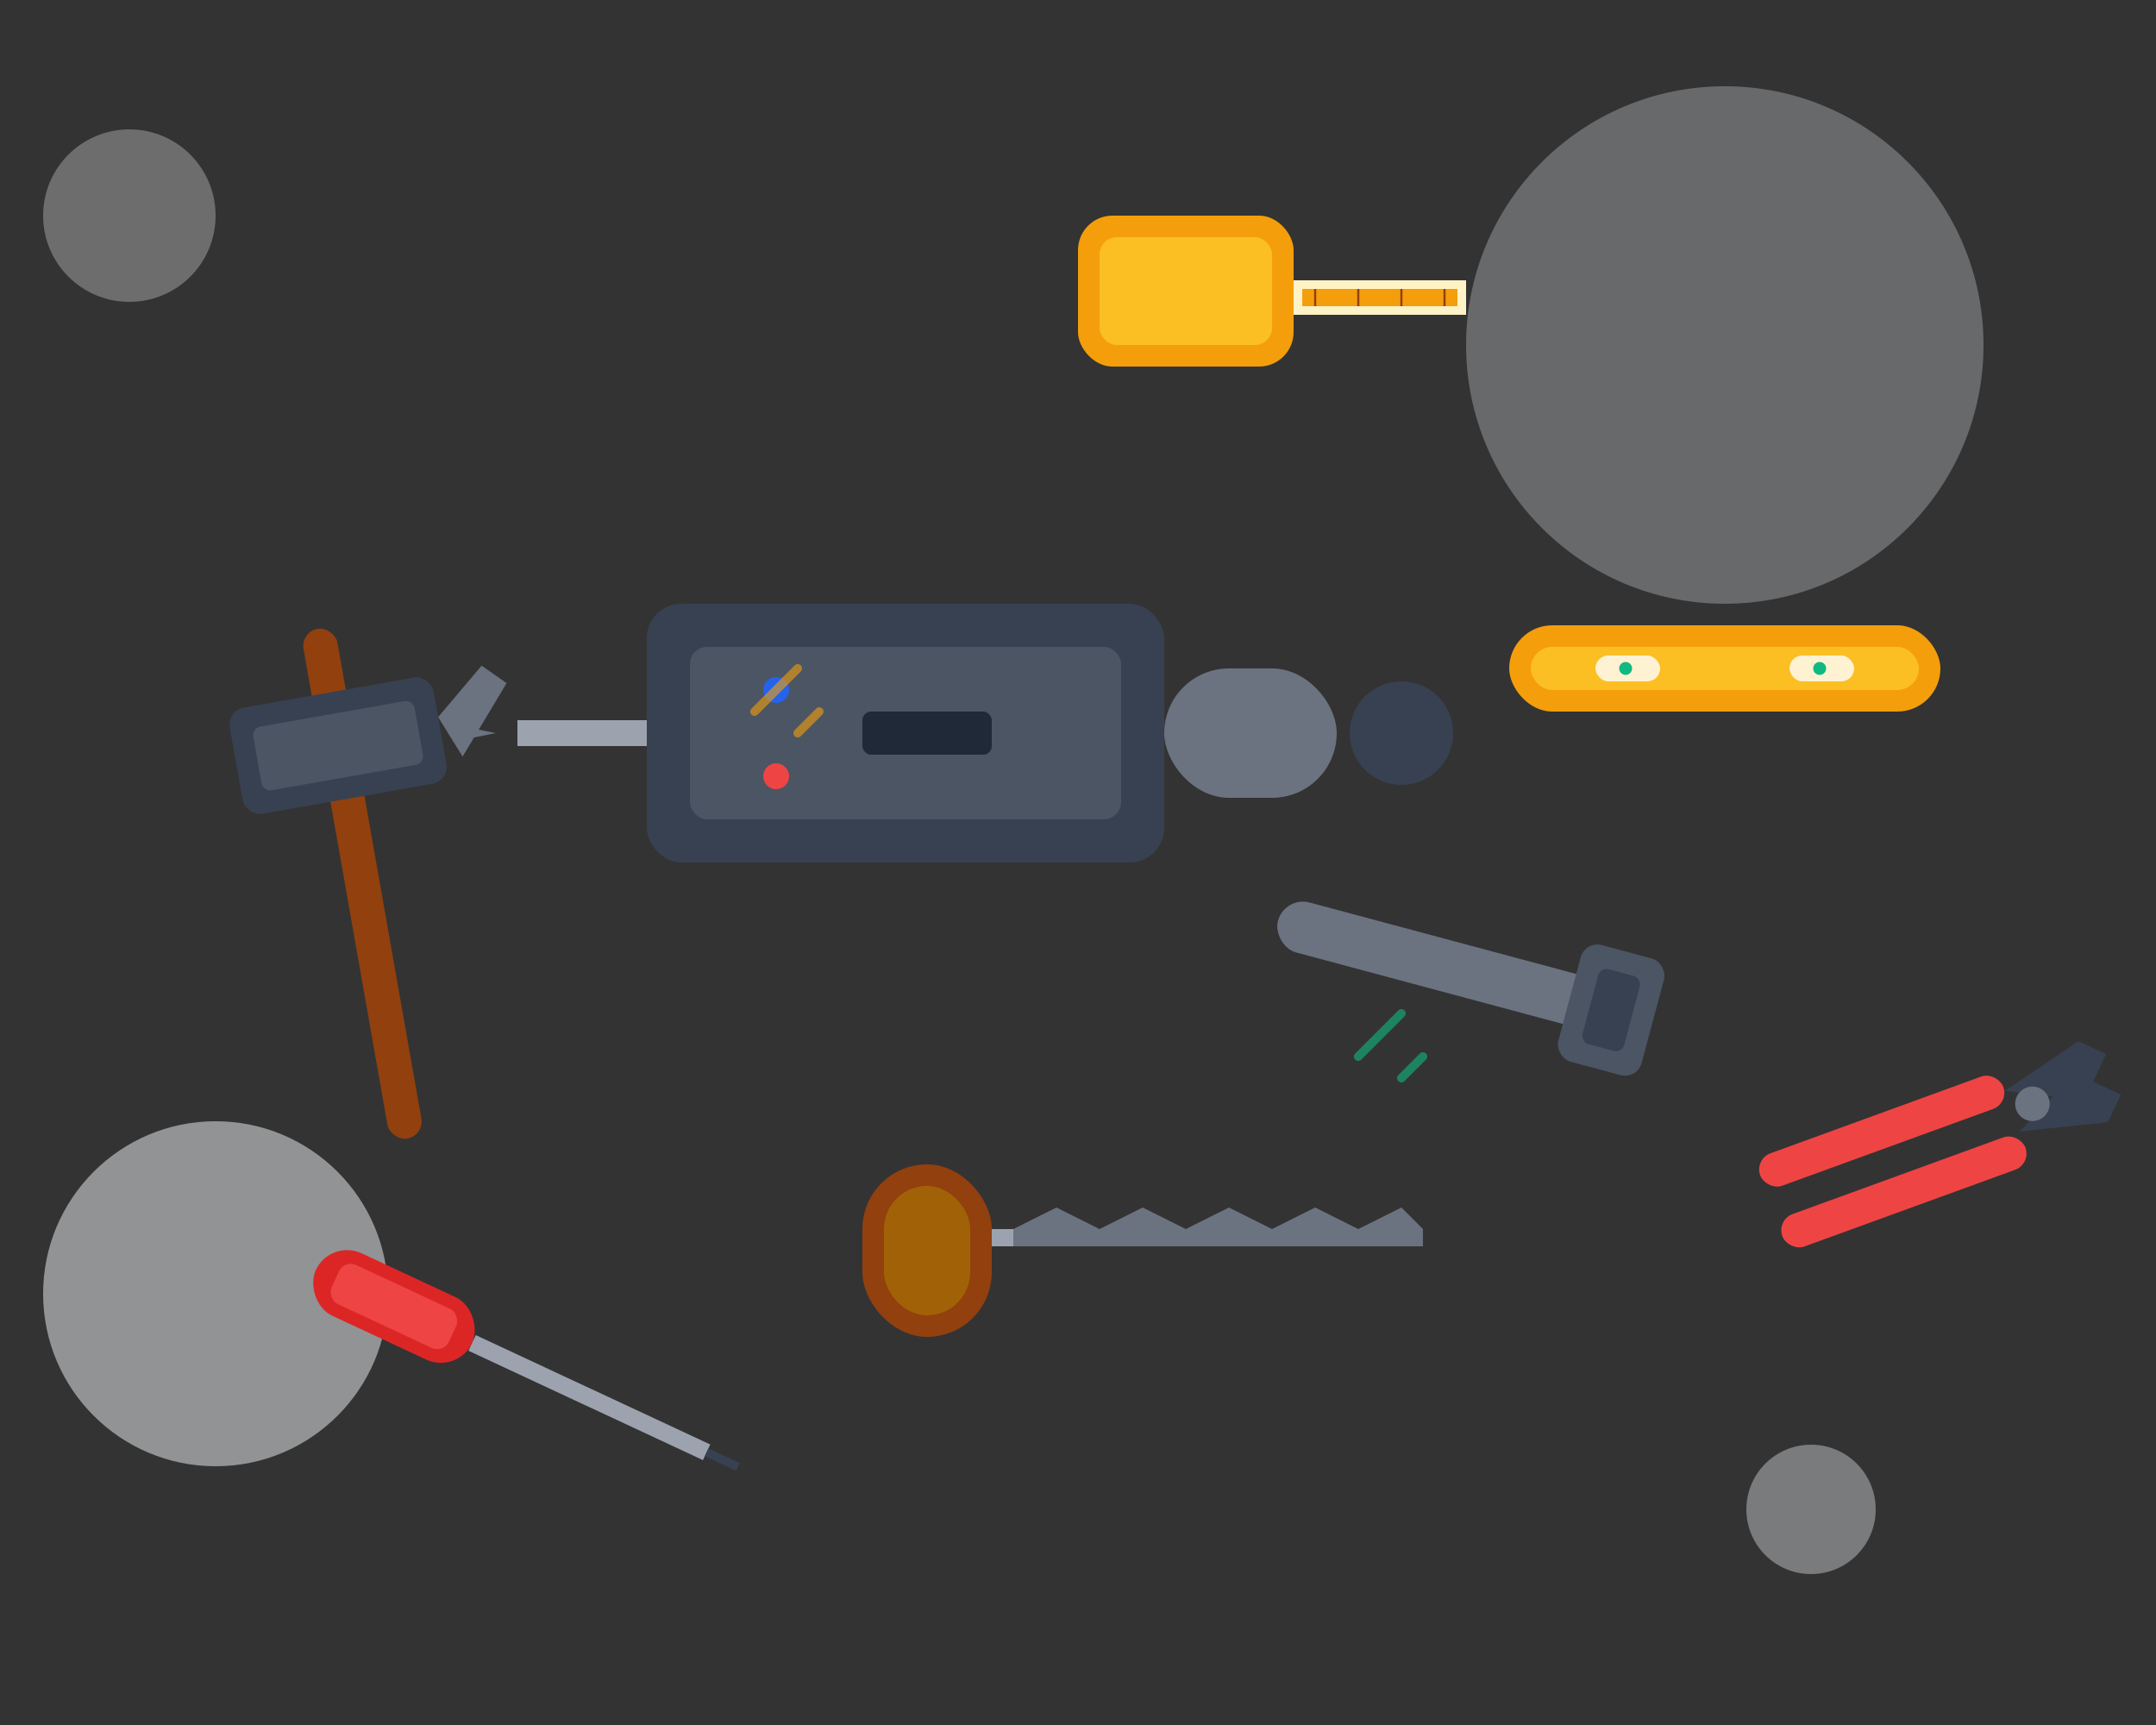 <svg width="500" height="400" viewBox="0 0 500 400" fill="none" xmlns="http://www.w3.org/2000/svg">
  <rect x="0" y="0" width="500" height="400" fill="#333333" stroke="none"/>
  <!-- Background elements -->
  <circle cx="400" cy="80" r="60" fill="#e5e7eb" opacity="0.3"/>
  <circle cx="50" cy="300" r="40" fill="#f3f4f6" opacity="0.5"/>
  
  <!-- Main drill -->
  <g transform="translate(150, 100)">
    <!-- Drill body -->
    <rect x="0" y="40" width="120" height="60" rx="8" fill="#374151"/>
    <rect x="10" y="50" width="100" height="40" rx="4" fill="#4b5563"/>
    
    <!-- Drill handle -->
    <rect x="120" y="55" width="40" height="30" rx="15" fill="#6b7280"/>
    <circle cx="175" cy="70" r="12" fill="#374151"/>
    
    <!-- Drill bit -->
    <rect x="-30" y="67" width="30" height="6" fill="#9ca3af"/>
    <polygon points="-35,70 -45,68 -45,72" fill="#6b7280"/>
    
    <!-- Details -->
    <circle cx="30" cy="60" r="3" fill="#2563eb"/>
    <circle cx="30" cy="80" r="3" fill="#ef4444"/>
    <rect x="50" y="65" width="30" height="10" rx="2" fill="#1f2937"/>
  </g>
  
  <!-- Wrench -->
  <g transform="translate(300, 200) rotate(15)">
    <rect x="0" y="8" width="80" height="12" rx="6" fill="#6b7280"/>
    <rect x="70" y="0" width="20" height="28" rx="4" fill="#4b5563"/>
    <rect x="75" y="5" width="10" height="18" rx="2" fill="#374151"/>
  </g>
  
  <!-- Hammer -->
  <g transform="translate(50, 150) rotate(-10)">
    <!-- Handle -->
    <rect x="20" y="0" width="8" height="120" rx="4" fill="#92400e"/>
    
    <!-- Head -->
    <rect x="0" y="15" width="48" height="25" rx="4" fill="#374151"/>
    <rect x="5" y="20" width="38" height="15" rx="2" fill="#4b5563"/>
    
    <!-- Claw -->
    <path d="M48 25 L60 15 L65 20 L52 35 Z" fill="#6b7280"/>
  </g>
  
  <!-- Saw -->
  <g transform="translate(200, 250)">
    <!-- Handle -->
    <rect x="0" y="20" width="30" height="40" rx="15" fill="#92400e"/>
    <rect x="5" y="25" width="20" height="30" rx="10" fill="#a16207"/>
    
    <!-- Blade -->
    <rect x="30" y="35" width="100" height="4" fill="#9ca3af"/>
    
    <!-- Teeth -->
    <path d="M35 35 L45 30 L55 35 L65 30 L75 35 L85 30 L95 35 L105 30 L115 35 L125 30 L130 35 L130 39 L35 39 Z" fill="#6b7280"/>
  </g>
  
  <!-- Screwdriver -->
  <g transform="translate(80, 280) rotate(25)">
    <!-- Handle -->
    <rect x="0" y="8" width="40" height="16" rx="8" fill="#dc2626"/>
    <rect x="5" y="11" width="30" height="10" rx="3" fill="#ef4444"/>
    
    <!-- Shaft -->
    <rect x="40" y="14" width="60" height="4" fill="#9ca3af"/>
    
    <!-- Tip -->
    <rect x="100" y="15" width="8" height="2" fill="#374151"/>
  </g>
  
  <!-- Level -->
  <g transform="translate(350, 120)">
    <rect x="0" y="25" width="100" height="20" rx="10" fill="#f59e0b"/>
    <rect x="5" y="30" width="90" height="10" rx="5" fill="#fbbf24"/>
    
    <!-- Bubble vials -->
    <rect x="20" y="32" width="15" height="6" rx="3" fill="rgba(255,255,255,0.8)"/>
    <rect x="65" y="32" width="15" height="6" rx="3" fill="rgba(255,255,255,0.8)"/>
    
    <!-- Bubbles -->
    <circle cx="27" cy="35" r="1.5" fill="#10b981"/>
    <circle cx="72" cy="35" r="1.5" fill="#10b981"/>
  </g>
  
  <!-- Measuring tape -->
  <g transform="translate(250, 50)">
    <rect x="0" y="0" width="50" height="35" rx="8" fill="#f59e0b"/>
    <rect x="5" y="5" width="40" height="25" rx="4" fill="#fbbf24"/>
    
    <!-- Tape -->
    <rect x="50" y="15" width="40" height="8" fill="#fef3c7"/>
    <rect x="52" y="17" width="36" height="4" fill="#f59e0b"/>
    
    <!-- Markings -->
    <line x1="55" y1="17" x2="55" y2="21" stroke="#92400e" stroke-width="0.5"/>
    <line x1="65" y1="17" x2="65" y2="21" stroke="#92400e" stroke-width="0.5"/>
    <line x1="75" y1="17" x2="75" y2="21" stroke="#92400e" stroke-width="0.5"/>
    <line x1="85" y1="17" x2="85" y2="21" stroke="#92400e" stroke-width="0.5"/>
  </g>
  
  <!-- Pliers -->
  <g transform="translate(400, 250) rotate(-20)">
    <!-- Handles -->
    <rect x="0" y="20" width="60" height="8" rx="4" fill="#ef4444"/>
    <rect x="0" y="35" width="60" height="8" rx="4" fill="#ef4444"/>
    
    <!-- Jaws -->
    <path d="M60 25 L80 20 L85 25 L80 30 L75 35 L70 30 Z" fill="#374151"/>
    <path d="M60 35 L80 40 L85 35 L80 30 L75 25 L70 30 Z" fill="#374151"/>
    
    <!-- Pivot -->
    <circle cx="65" cy="30" r="4" fill="#6b7280"/>
  </g>
  
  <!-- Decorative elements -->
  <circle cx="420" cy="350" r="15" fill="#e5e7eb" opacity="0.4"/>
  <circle cx="30" cy="50" r="20" fill="#f3f4f6" opacity="0.3"/>
  
  <!-- Sparks/action lines -->
  <path d="M180 160 L185 155 M175 165 L180 160 M185 170 L190 165" stroke="#f59e0b" stroke-width="2" stroke-linecap="round" opacity="0.6"/>
  <path d="M320 240 L325 235 M315 245 L320 240 M325 250 L330 245" stroke="#10b981" stroke-width="2" stroke-linecap="round" opacity="0.6"/>
</svg>
